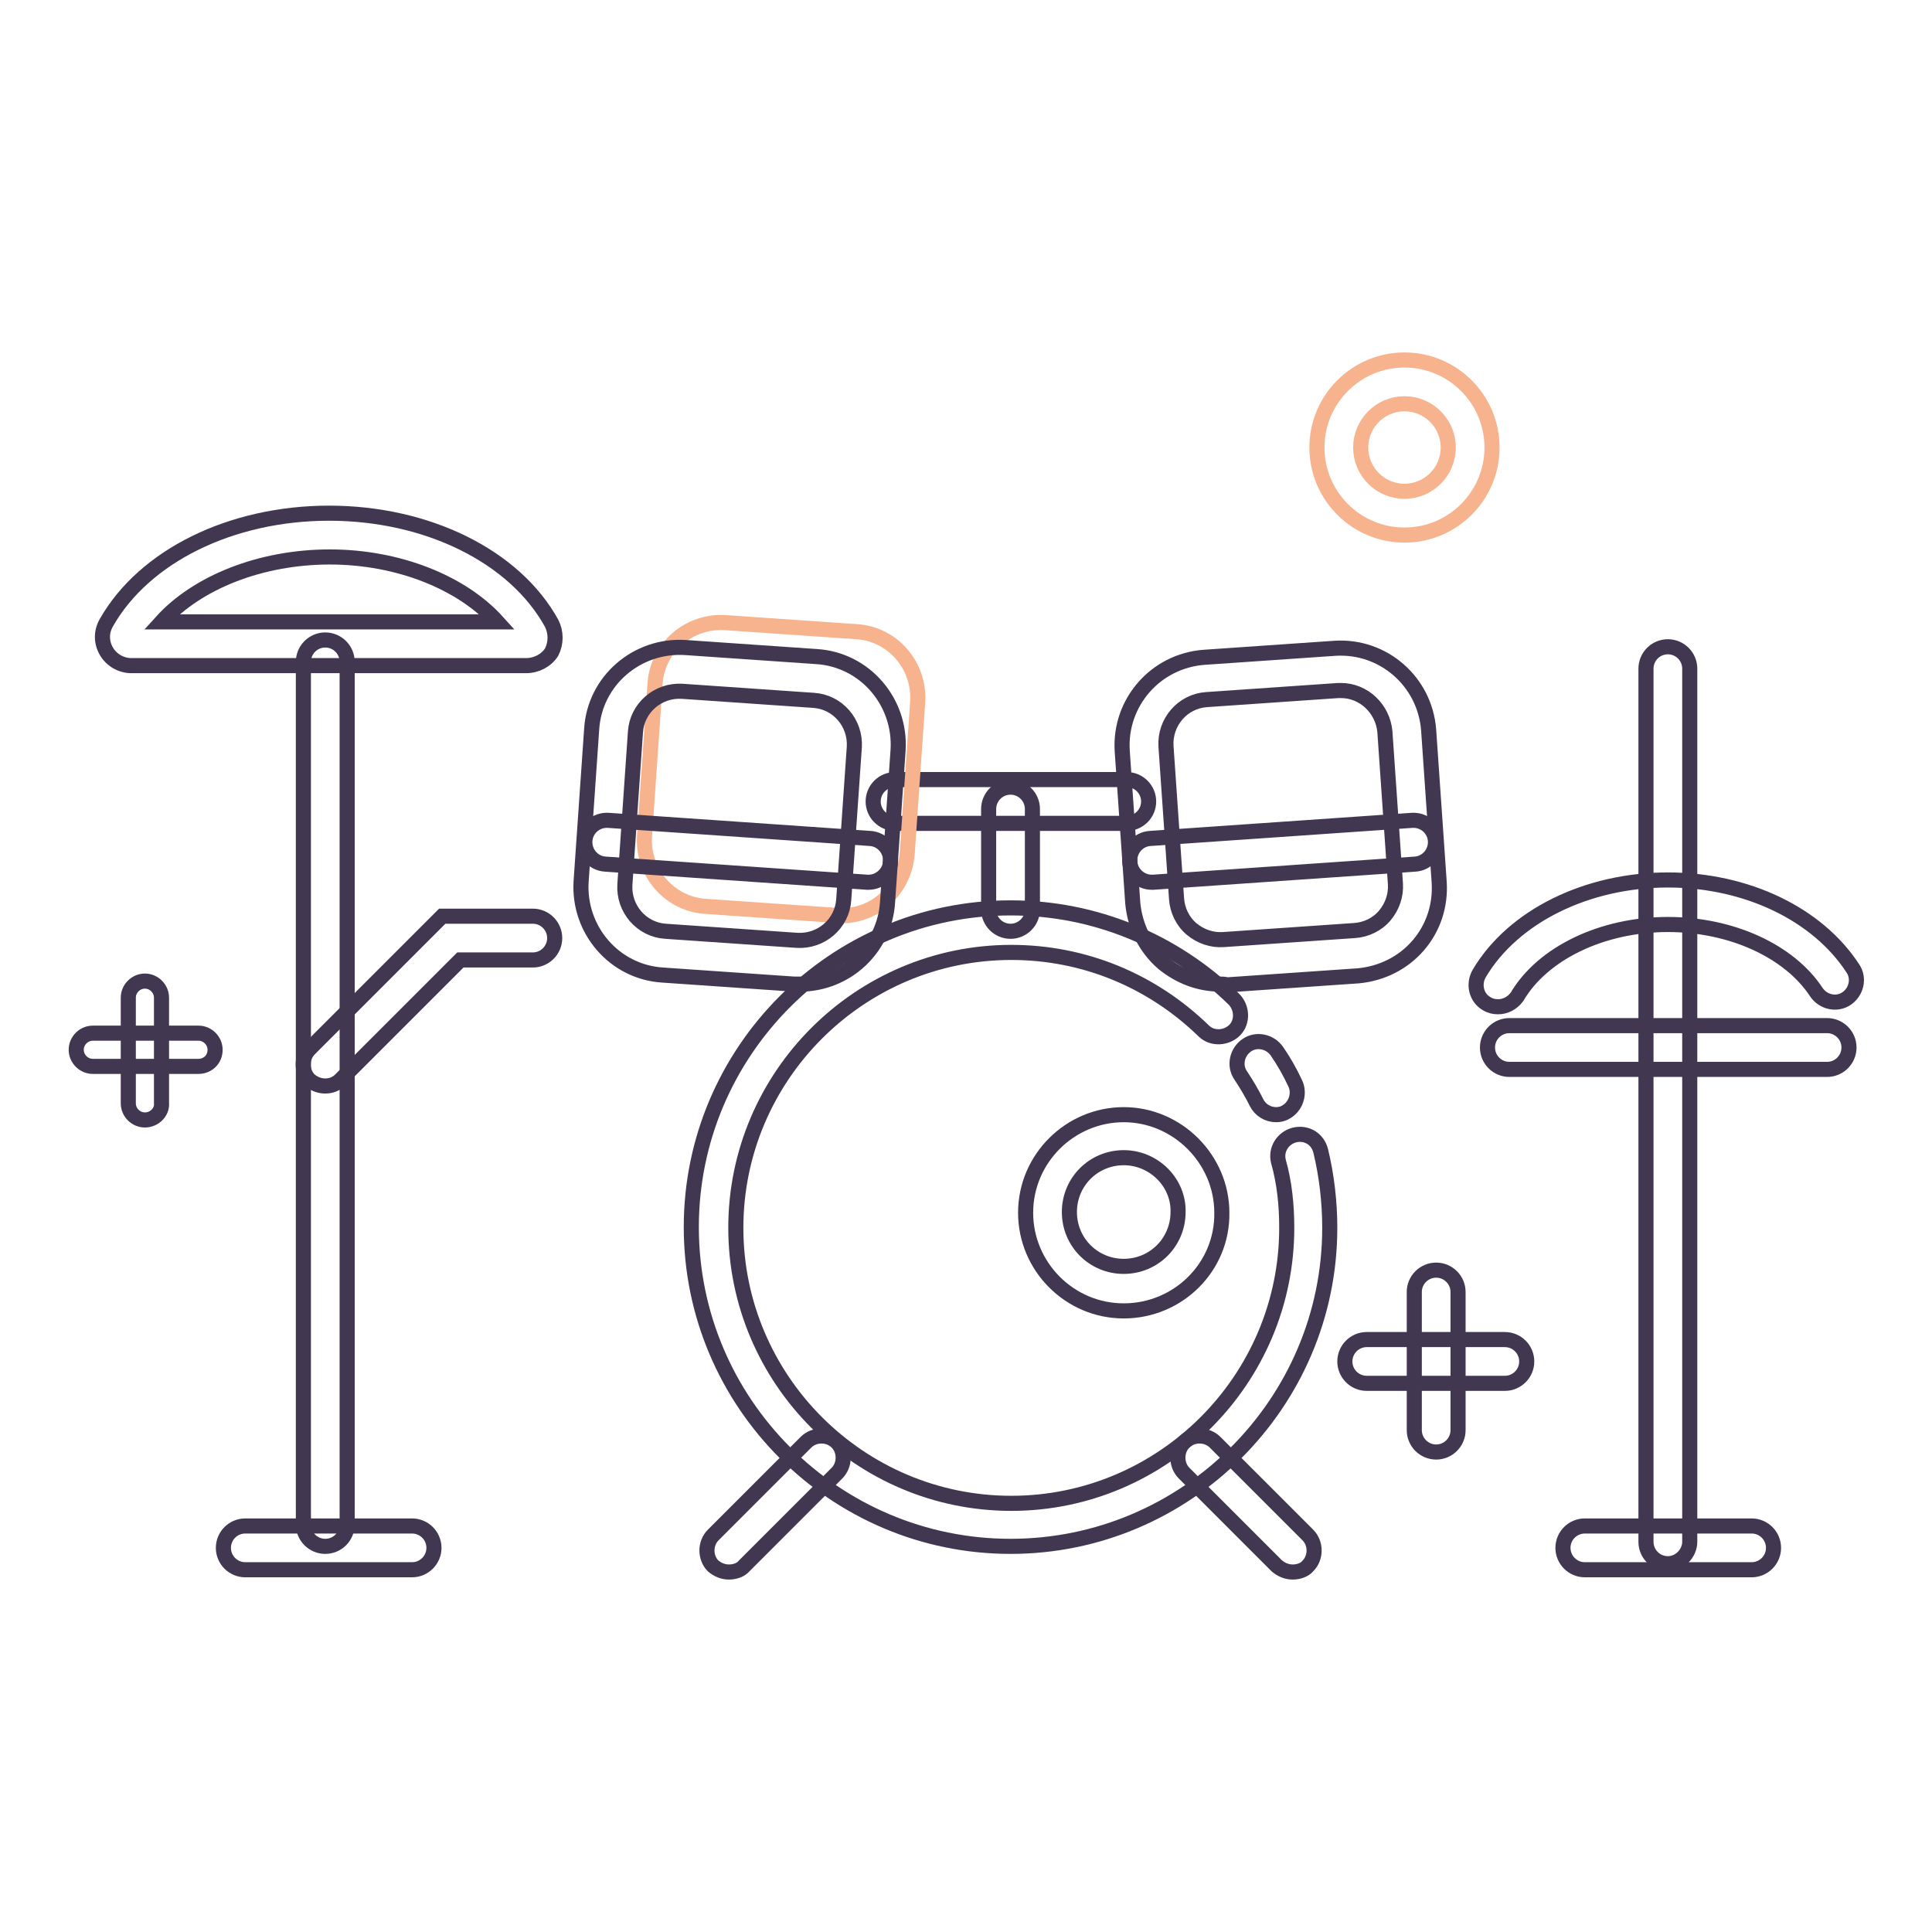<?xml version="1.0" encoding="utf-8"?>
<!-- Svg Vector Icons : http://www.onlinewebfonts.com/icon -->
<!DOCTYPE svg PUBLIC "-//W3C//DTD SVG 1.1//EN" "http://www.w3.org/Graphics/SVG/1.1/DTD/svg11.dtd">
<svg version="1.1" xmlns="http://www.w3.org/2000/svg" xmlns:xlink="http://www.w3.org/1999/xlink" x="0px" y="0px" viewBox="0 0 256 256" enable-background="new 0 0 256 256" xml:space="preserve">
<g> <path stroke-width="2" fill-opacity="0" stroke="#413750"  d="M43.1,204.9c-1.6,0-2.9-1.3-2.9-2.9V87.7c0-1.6,1.3-2.9,2.9-2.9s2.9,1.3,2.9,2.9V202 C46,203.6,44.7,204.9,43.1,204.9z"/> <path stroke-width="2" fill-opacity="0" stroke="#413750"  d="M54.6,208H32.5c-1.6,0-2.9-1.3-2.9-2.9c0-1.6,1.3-2.9,2.9-2.9h22.1c1.6,0,2.9,1.3,2.9,2.9 C57.5,206.7,56.2,208,54.6,208z M232.1,208H210c-1.6,0-2.9-1.3-2.9-2.9c0-1.6,1.3-2.9,2.9-2.9h22.1c1.6,0,2.9,1.3,2.9,2.9 C235,206.7,233.7,208,232.1,208z M242.1,141.7h-42.1c-1.6,0-2.9-1.3-2.9-2.9s1.3-2.9,2.9-2.9h42.1c1.6,0,2.9,1.3,2.9,2.9 S243.7,141.7,242.1,141.7z M133.9,204.9c-23.3,0-42.3-19-42.3-42.3c0-23.3,19-42.3,42.3-42.3c11.1,0,21.6,4.3,29.6,12.1 c1.1,1.1,1.2,3,0.1,4.1c-1.1,1.1-3,1.2-4.1,0.1c-6.9-6.7-15.9-10.4-25.5-10.4c-20.1,0-36.5,16.4-36.5,36.5 c0,20.1,16.4,36.5,36.5,36.5s36.5-16.4,36.5-36.5c0-3-0.3-6-1.1-8.8c-0.4-1.6,0.6-3.1,2.1-3.5c1.6-0.4,3.1,0.5,3.5,2.1 c0.8,3.3,1.2,6.8,1.2,10.2C176.2,185.9,157.2,204.9,133.9,204.9z"/> <path stroke-width="2" fill-opacity="0" stroke="#413750"  d="M169.1,147.7c-1.1,0-2.1-0.6-2.6-1.6c-0.6-1.2-1.3-2.4-2.1-3.6c-0.9-1.3-0.5-3.1,0.8-4 c1.3-0.9,3.1-0.5,4,0.8c0.9,1.3,1.7,2.7,2.4,4.2c0.7,1.4,0.1,3.2-1.3,3.9C170,147.6,169.5,147.7,169.1,147.7L169.1,147.7z  M171.3,208.3c-0.8,0-1.5-0.3-2.1-0.8l-12.3-12.3c-1.1-1.1-1.1-3,0-4.1c1.1-1.1,3-1.1,4.1,0l12.3,12.3c1.1,1.1,1.1,3,0,4.1 C172.9,208,172.1,208.3,171.3,208.3z M96.6,208.3c-0.8,0-1.5-0.3-2.1-0.8c-1.1-1.1-1.1-3,0-4.1l12.3-12.3c1.1-1.1,3-1.1,4.1,0 c1.1,1.1,1.1,3,0,4.1l-12.3,12.3C98.2,208,97.4,208.3,96.6,208.3z M148.9,173.7c-7.2,0-13-5.9-13-13c0-7.2,5.9-13,13-13 s13,5.9,13,13C162,167.9,156.1,173.7,148.9,173.7z M148.9,153.4c-4,0-7.2,3.2-7.2,7.2c0,4,3.2,7.2,7.2,7.2c4,0,7.2-3.2,7.2-7.2 C156.2,156.7,152.9,153.4,148.9,153.4z M69.7,88.2H17.4c-1.3,0-2.6-0.7-3.3-1.9c-0.7-1.2-0.7-2.6,0-3.8C19.1,73.7,30.6,68,43.6,68 c13,0,24.6,5.7,29.5,14.6c0.6,1.2,0.6,2.6,0,3.8C72.4,87.5,71.1,88.2,69.7,88.2z M21.4,82.4h44.5c-4.7-5.2-13.1-8.6-22.2-8.6 C34.5,73.8,26.1,77.2,21.4,82.4z M43.1,143.9c-0.8,0-1.5-0.3-2.1-0.8c-1.1-1.1-1.1-3,0-4.1l17.6-17.6h12c1.6,0,2.9,1.3,2.9,2.9 s-1.3,2.9-2.9,2.9H61l-15.9,15.9C44.6,143.6,43.9,143.9,43.1,143.9z M221,207.2c-1.6,0-2.9-1.3-2.9-2.9V88.6c0-1.6,1.3-2.9,2.9-2.9 c1.6,0,2.9,1.3,2.9,2.9v115.7C223.9,205.8,222.6,207.2,221,207.2z"/> <path stroke-width="2" fill-opacity="0" stroke="#413750"  d="M198.5,133.4c-0.5,0-1-0.1-1.5-0.4c-1.4-0.8-1.8-2.6-1-4c4.5-7.6,14.3-12.4,25-12.4 c10.4,0,19.8,4.5,24.5,11.7c0.9,1.3,0.5,3.1-0.8,4c-1.3,0.9-3.1,0.5-4-0.8c-3.6-5.5-11.3-9-19.7-9c-8.7,0-16.6,3.8-20,9.6 C200.4,132.9,199.5,133.4,198.5,133.4z M161.7,130.4c-2.8,0-5.4-1-7.6-2.8c-2.3-2-3.7-4.8-4-7.9l-1.4-20.2 c-0.4-6.4,4.4-11.9,10.8-12.4l17.4-1.2c6.4-0.4,11.9,4.4,12.4,10.8l1.4,20.2c0.2,3.1-0.8,6.1-2.8,8.4c-2,2.3-4.8,3.7-7.9,4 l-17.4,1.2C162.2,130.4,162,130.4,161.7,130.4L161.7,130.4z M177.7,91.5h-0.4l-17.4,1.2c-3.2,0.2-5.6,3-5.4,6.2l1.4,20.2 c0.1,1.5,0.8,3,2,4c1.2,1,2.7,1.5,4.2,1.4l17.4-1.2c1.5-0.1,3-0.8,4-2c1-1.2,1.5-2.7,1.4-4.2l-1.4-20.2 C183.2,93.9,180.7,91.5,177.7,91.5L177.7,91.5z"/> <path stroke-width="2" fill-opacity="0" stroke="#413750"  d="M152.6,116.9c-1.5,0-2.8-1.2-2.9-2.7c-0.1-1.6,1.1-3,2.7-3.1l34.7-2.4c1.6-0.1,3,1.1,3.1,2.7 c0.1,1.6-1.1,3-2.7,3.1l-34.7,2.4H152.6z M149.3,109.1h-30.7c-1.6,0-2.9-1.3-2.9-2.9s1.3-2.9,2.9-2.9h30.7c1.6,0,2.9,1.3,2.9,2.9 S150.9,109.1,149.3,109.1z"/> <path stroke-width="2" fill-opacity="0" stroke="#413750"  d="M133.9,123.4c-1.6,0-2.9-1.3-2.9-2.9v-13.3c0-1.6,1.3-2.9,2.9-2.9c1.6,0,2.9,1.3,2.9,2.9v13.3 C136.8,122.1,135.5,123.4,133.9,123.4z"/> <path stroke-width="2" fill-opacity="0" stroke="#413750"  d="M199.4,183.3h-18.3c-1.6,0-2.9-1.3-2.9-2.9c0-1.6,1.3-2.9,2.9-2.9h18.3c1.6,0,2.9,1.3,2.9,2.9 C202.3,182,201,183.3,199.4,183.3z"/> <path stroke-width="2" fill-opacity="0" stroke="#413750"  d="M190.3,192.4c-1.6,0-2.9-1.3-2.9-2.9v-18.3c0-1.6,1.3-2.9,2.9-2.9c1.6,0,2.9,1.3,2.9,2.9v18.3 C193.2,191.1,191.9,192.4,190.3,192.4z"/> <path stroke-width="2" fill-opacity="0" stroke="#413750"  d="M26.3,141.3h-14c-1.2,0-2.2-1-2.2-2.2c0-1.2,1-2.2,2.2-2.2h14c1.2,0,2.2,1,2.2,2.2 C28.5,140.4,27.5,141.3,26.3,141.3z"/> <path stroke-width="2" fill-opacity="0" stroke="#413750"  d="M19.2,148.4c-1.2,0-2.2-1-2.2-2.2v-14c0-1.2,1-2.2,2.2-2.2c1.2,0,2.2,1,2.2,2.2v14 C21.5,147.3,20.5,148.4,19.2,148.4z"/> <path stroke-width="2" fill-opacity="0" stroke="#f6b38d"  d="M186.1,70.9c-6.4,0-11.6-5.2-11.6-11.6s5.2-11.6,11.6-11.6c6.4,0,11.6,5.2,11.6,11.6S192.5,70.9,186.1,70.9 z M186.1,53.5c-3.2,0-5.8,2.6-5.8,5.8c0,3.2,2.6,5.8,5.8,5.8s5.8-2.6,5.8-5.8C191.9,56.1,189.3,53.5,186.1,53.5z"/> <path stroke-width="2" fill-opacity="0" stroke="#f6b38d"  d="M110.9,121.3l-17.4-1.2c-4.8-0.3-8.4-4.5-8.1-9.3l1.4-20.2c0.3-4.8,4.5-8.4,9.3-8.1l17.4,1.2 c4.8,0.3,8.4,4.5,8.1,9.3l-1.4,20.2C119.8,118,115.7,121.7,110.9,121.3L110.9,121.3z"/> <path stroke-width="2" fill-opacity="0" stroke="#413750"  d="M106,130.4c-0.3,0-0.6,0-0.8,0l-17.4-1.2c-6.4-0.4-11.2-6-10.8-12.4l1.4-20.2c0.4-6.4,6-11.2,12.4-10.8 l17.4,1.2c6.4,0.4,11.2,6,10.8,12.4l-1.4,20.2C117.2,125.7,112.1,130.4,106,130.4L106,130.4z M105.6,124.6c3.2,0.2,6-2.2,6.2-5.4 l1.4-20.2c0.2-3.2-2.2-6-5.4-6.2l-17.4-1.2c-3.2-0.2-6,2.2-6.2,5.4l-1.4,20.2c-0.2,3.2,2.2,6,5.4,6.2L105.6,124.6L105.6,124.6z"/> <path stroke-width="2" fill-opacity="0" stroke="#413750"  d="M115.1,116.9h-0.2l-34.7-2.4c-1.6-0.1-2.8-1.5-2.7-3.1c0.1-1.6,1.5-2.8,3.1-2.7l34.7,2.4 c1.6,0.1,2.8,1.5,2.7,3.1C117.9,115.7,116.6,116.9,115.1,116.9z"/></g>
</svg>